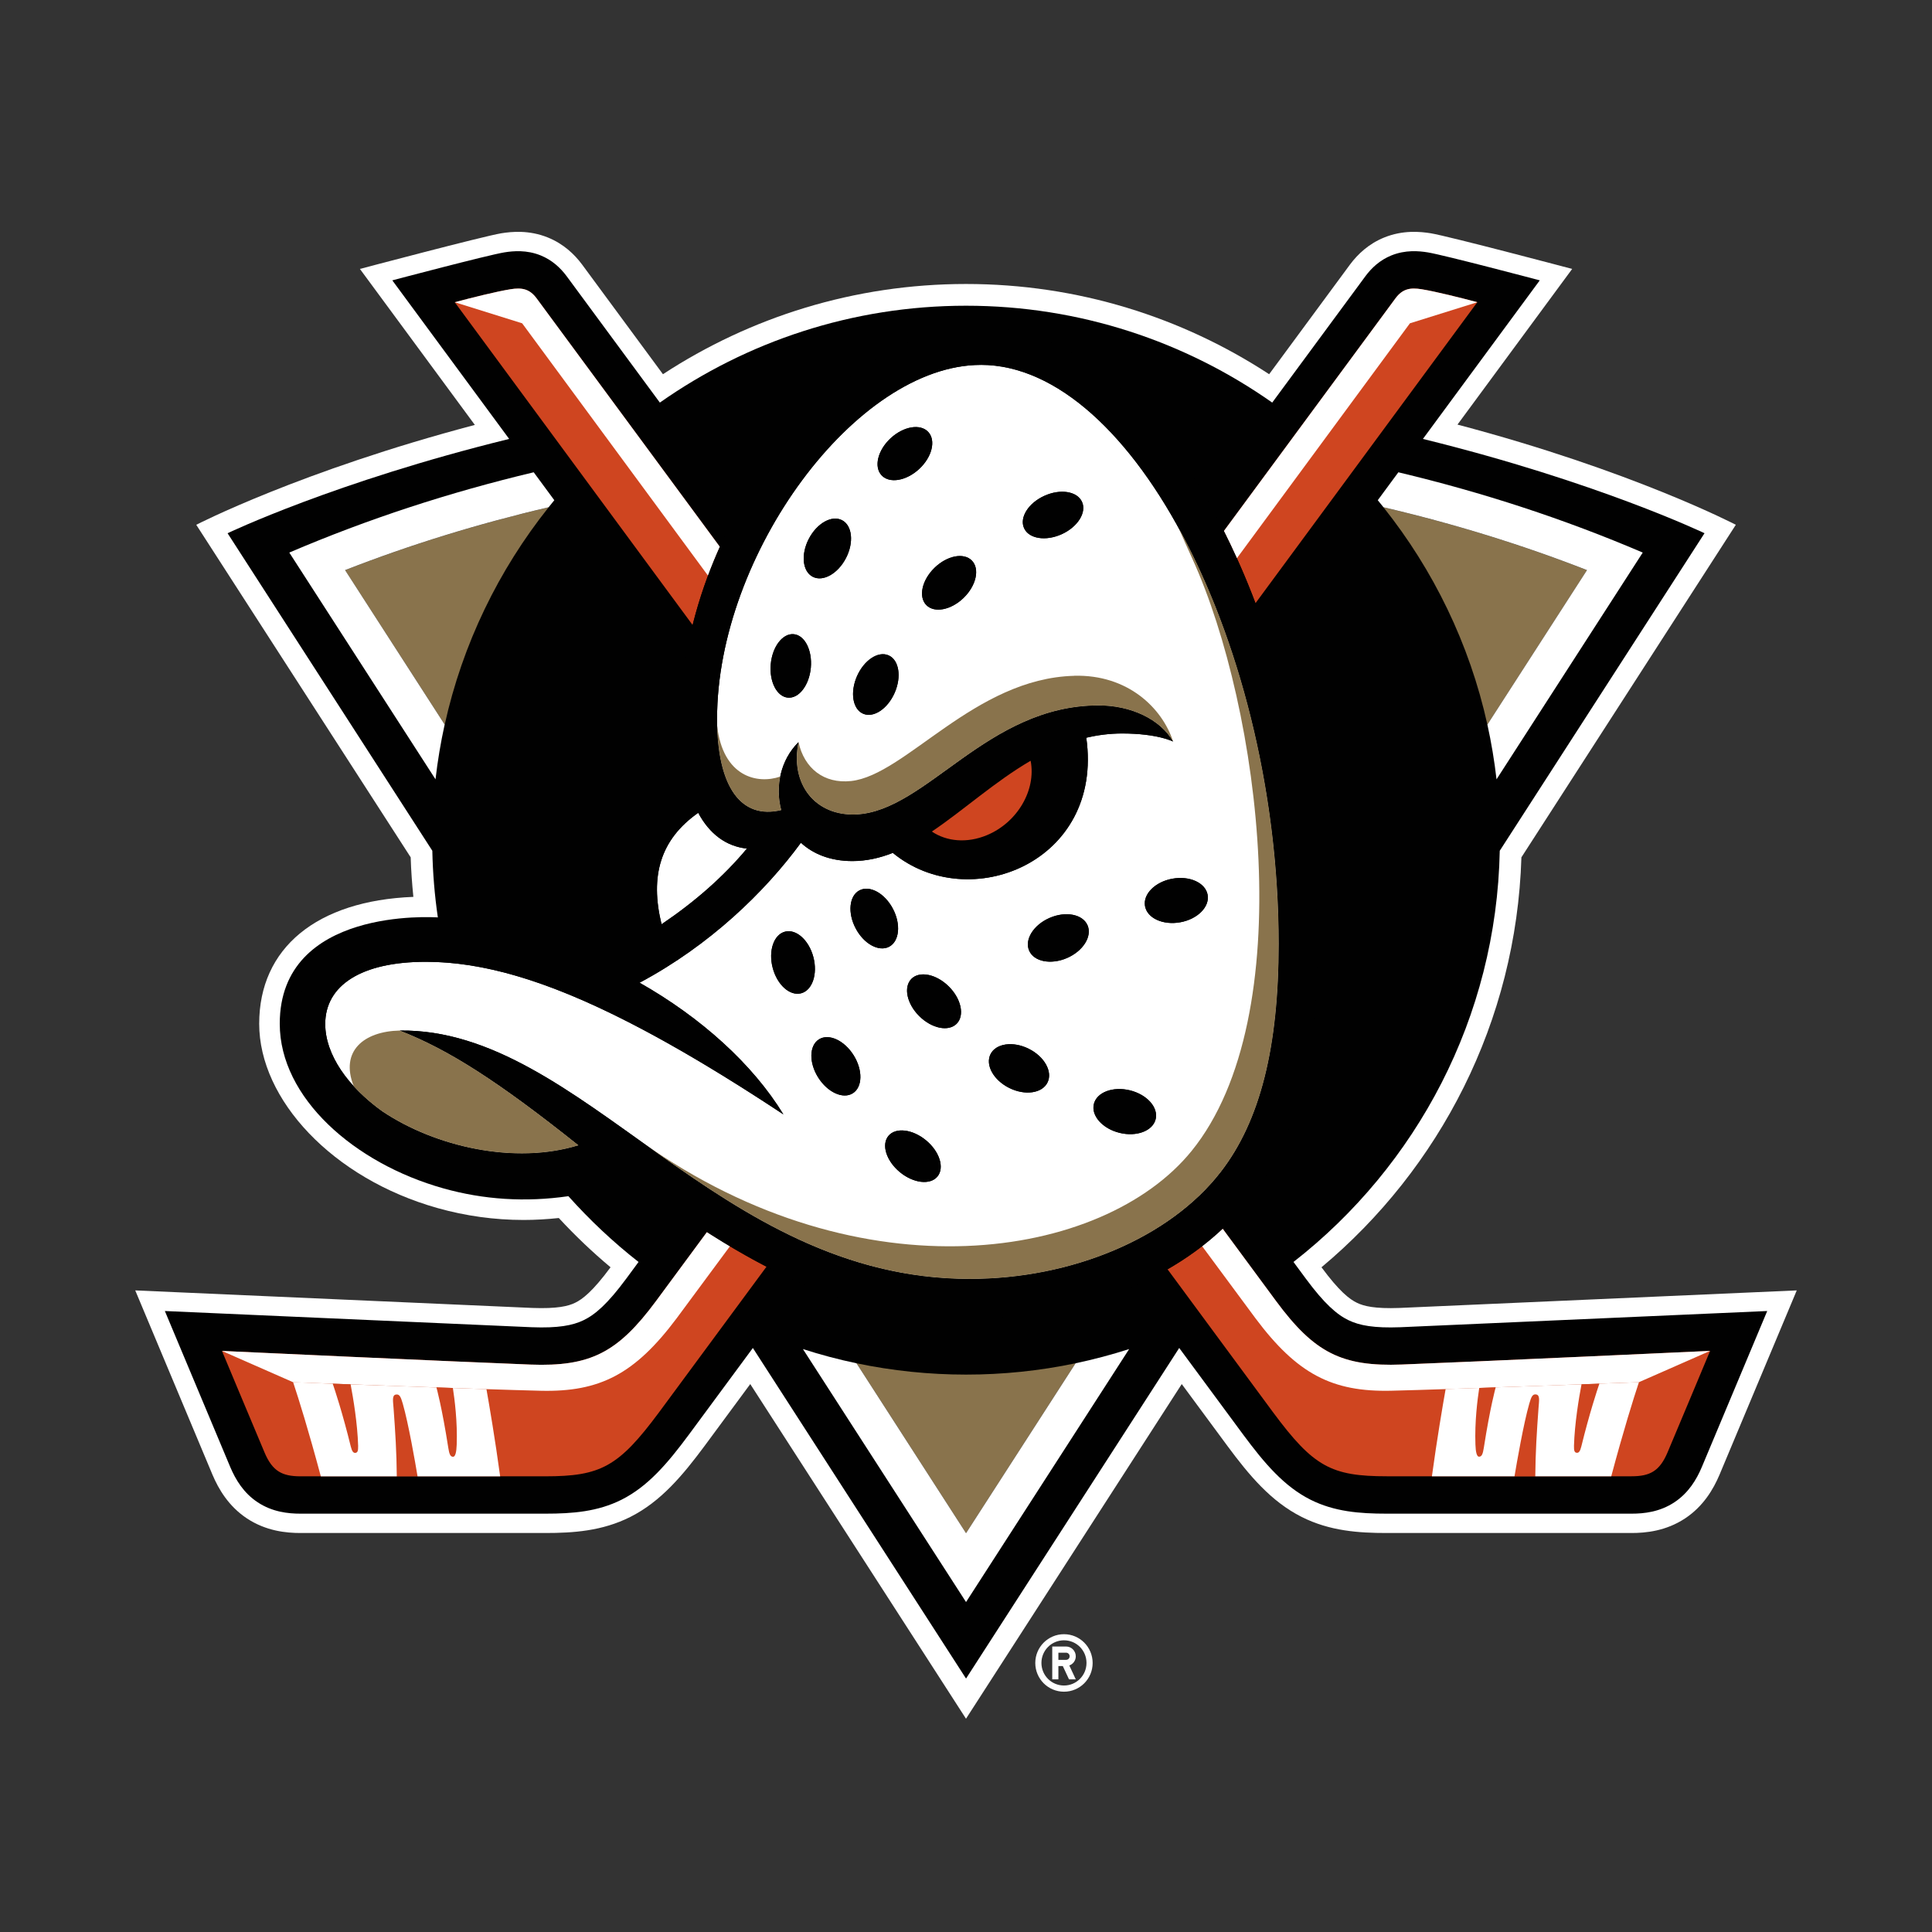 <svg width="100" height="100" viewBox="0 0 100 100" fill="none" xmlns="http://www.w3.org/2000/svg">
<rect x="0" y="0" width="100" height="100" fill="#333333" stroke="none"/>
<g clip-path="url(#clip0_414_585)">
<path d="M72.446 67.699C71.152 67.748 70.591 67.604 70.238 67.434C69.849 67.247 69.322 66.842 68.4 65.594C74.514 60.487 78.487 52.891 78.748 44.375L89.846 27.163C89.846 27.163 84.482 24.361 75.439 21.977C79.042 17.087 81.375 13.92 81.375 13.92C81.375 13.92 74.992 12.228 74.061 12.075C73.53 11.989 72.622 11.897 71.646 12.293C70.838 12.62 70.272 13.162 69.877 13.691C69.849 13.728 68.239 15.915 65.691 19.369C61.176 16.416 55.786 14.699 50.002 14.699C44.219 14.699 38.829 16.416 34.314 19.369C32.919 17.476 31.524 15.583 30.128 13.691C29.734 13.162 29.167 12.62 28.358 12.293C27.382 11.897 26.477 11.989 25.944 12.075C25.013 12.228 18.629 13.92 18.629 13.92C18.629 13.92 20.968 17.094 24.578 21.994C15.559 24.374 10.158 27.163 10.158 27.163L21.257 44.375C21.278 45.064 21.328 45.744 21.396 46.422C16.398 46.618 13.416 49.064 13.416 52.99C13.416 56.915 17.212 61 22.65 62.53C24.099 62.938 25.597 63.145 27.103 63.145C27.702 63.145 28.315 63.109 28.924 63.044C29.762 63.95 30.657 64.804 31.602 65.594C30.68 66.84 30.153 67.247 29.764 67.434C29.412 67.604 28.853 67.746 27.556 67.699C27.563 67.699 7 66.791 7 66.791L10.997 76.329C11.311 77.071 11.827 77.96 12.781 78.593C13.777 79.251 14.822 79.348 15.55 79.348H28.221C29.67 79.348 31.17 79.249 32.624 78.517C34.213 77.717 35.343 76.354 36.457 74.857C36.767 74.441 37.599 73.311 38.833 71.639L50 88.961L61.167 71.639C62.401 73.311 63.233 74.439 63.543 74.857C64.654 76.356 65.785 77.717 67.376 78.517C68.83 79.249 70.33 79.348 71.779 79.348H84.45C85.178 79.348 86.223 79.251 87.219 78.593C88.173 77.96 88.689 77.071 89.003 76.329L93 66.791C93 66.791 72.438 67.699 72.444 67.699H72.446Z" fill="white"/>
<path d="M72.483 68.697C71.115 68.749 70.367 68.607 69.804 68.336C69.195 68.043 68.55 67.481 67.593 66.188C67.495 66.055 67.275 65.757 66.951 65.319C73.312 60.358 77.46 52.675 77.627 44.035L88.225 27.6C88.225 27.6 82.663 24.933 73.65 22.719C75.666 19.983 77.682 17.247 79.698 14.511C79.698 14.511 74.766 13.205 73.899 13.063C73.435 12.988 72.745 12.927 72.02 13.22C71.425 13.461 70.993 13.866 70.679 14.289C70.649 14.331 68.765 16.883 65.85 20.838C61.361 17.681 55.893 15.824 50.002 15.824C44.111 15.824 38.644 17.681 34.154 20.838C31.239 16.883 29.355 14.33 29.325 14.289C29.009 13.866 28.579 13.461 27.984 13.22C27.259 12.927 26.569 12.988 26.105 13.063C25.236 13.205 20.306 14.511 20.306 14.511L26.354 22.719C17.341 24.933 11.779 27.6 11.779 27.6L22.377 44.035C22.401 45.19 22.496 46.342 22.663 47.485C22.454 47.476 14.48 46.944 14.48 52.989C14.48 56.82 18.339 60.214 22.94 61.507C25.034 62.097 27.203 62.235 29.42 61.914C30.527 63.151 31.74 64.294 33.051 65.319C32.837 65.608 32.623 65.897 32.411 66.188C31.454 67.481 30.809 68.045 30.201 68.336C29.637 68.607 28.889 68.749 27.522 68.697L8.533 67.858L11.921 75.941C12.196 76.587 12.609 77.277 13.336 77.757C14.093 78.259 14.908 78.347 15.553 78.347H28.223C29.637 78.347 30.94 78.244 32.176 77.622C33.535 76.937 34.548 75.752 35.655 74.258C36.04 73.739 37.225 72.136 38.968 69.771L50.002 86.882L61.036 69.771C62.779 72.134 63.964 73.739 64.349 74.258C65.458 75.754 66.469 76.937 67.828 77.622C69.064 78.244 70.367 78.347 71.782 78.347H84.451C85.099 78.347 85.911 78.259 86.668 77.757C87.395 77.275 87.81 76.587 88.083 75.941L91.471 67.858L72.483 68.697Z" fill="#010101"/>
<path d="M71.608 26.257C75.265 27.112 78.78 28.198 82.143 29.511L76.987 37.506C76.062 33.325 74.19 29.496 71.608 26.257ZM50.002 71.149C48.097 71.149 46.197 70.953 44.333 70.563L50.002 79.356L55.672 70.563C53.807 70.953 51.907 71.15 50.002 71.149ZM28.397 26.257C24.74 27.112 21.224 28.198 17.862 29.511L23.018 37.506C23.942 33.325 25.815 29.496 28.397 26.257Z" fill="#89734C"/>
<path d="M72.377 24.445C76.731 25.482 80.958 26.858 85.028 28.601L77.46 40.338C77.351 39.386 77.193 38.44 76.987 37.504L82.142 29.509C78.782 28.196 75.267 27.111 71.608 26.255C71.511 26.132 71.412 26.012 71.313 25.891C71.676 25.398 72.033 24.914 72.379 24.445H72.377ZM55.672 70.563L50.002 79.356L44.333 70.563C43.396 70.367 42.47 70.121 41.559 69.827L50.002 82.922L58.445 69.827C57.533 70.12 56.607 70.366 55.67 70.563H55.672ZM23.017 37.504L17.862 29.509C21.222 28.196 24.738 27.111 28.397 26.255C28.494 26.132 28.593 26.012 28.691 25.891C28.328 25.398 27.971 24.914 27.625 24.445C23.271 25.482 19.044 26.858 14.974 28.601L22.542 40.338C22.651 39.386 22.809 38.44 23.015 37.504H23.017Z" fill="white"/>
<path d="M63.349 27.481C68.413 20.614 72.113 15.594 72.227 15.443C72.592 14.95 72.984 14.87 73.588 14.97C74.306 15.086 75.591 15.406 76.466 15.641C76.466 15.641 71.513 22.364 64.985 31.22C64.489 29.907 63.941 28.656 63.349 27.481ZM37.259 28.303C34.099 24.017 30.939 19.731 27.777 15.445C27.412 14.952 27.021 14.873 26.417 14.972C25.698 15.088 24.413 15.409 23.538 15.643C23.538 15.643 28.919 22.945 35.851 32.352C36.197 30.963 36.674 29.603 37.259 28.303ZM72.556 70.627C69.445 70.746 68.025 70.016 66.043 67.335C65.122 66.089 64.202 64.842 63.283 63.595C62.438 64.391 61.479 65.092 60.43 65.695C63.33 69.629 65.36 72.379 65.897 73.104C67.985 75.919 68.905 76.412 71.782 76.412H84.452C85.406 76.412 85.903 76.139 86.309 75.183C86.716 74.226 88.515 69.922 88.515 69.922C88.515 69.922 76.305 70.486 72.558 70.627H72.556ZM36.593 63.769L33.959 67.337C31.977 70.016 30.558 70.746 27.447 70.63C23.699 70.488 11.489 69.924 11.489 69.924C11.489 69.924 13.289 74.23 13.695 75.186C14.101 76.143 14.598 76.414 15.553 76.414H28.223C31.097 76.414 32.017 75.921 34.107 73.107C34.651 72.373 36.722 69.569 39.676 65.561C38.684 65.049 37.661 64.453 36.593 63.769Z" fill="#CF4520"/>
<path d="M27.027 16.734L23.538 15.643C24.413 15.409 25.698 15.088 26.417 14.972C27.021 14.873 27.412 14.953 27.777 15.445C27.896 15.602 31.888 21.019 37.259 28.304C37.039 28.794 36.834 29.291 36.646 29.795C31.134 22.31 27.027 16.734 27.027 16.734ZM64.022 28.893C69.197 21.867 72.977 16.734 72.977 16.734L76.466 15.643C75.591 15.409 74.306 15.088 73.588 14.972C72.984 14.873 72.592 14.953 72.227 15.445C72.115 15.598 68.413 20.617 63.349 27.484C63.582 27.942 63.805 28.413 64.022 28.895V28.893ZM36.593 63.769L33.959 67.337C31.977 70.016 30.558 70.746 27.447 70.63C23.703 70.488 11.506 69.926 11.489 69.924L15.174 71.544C15.174 71.544 25.094 71.919 28.001 71.986C31.046 72.055 32.856 71.125 35.017 68.243C35.283 67.888 36.276 66.543 37.782 64.505C37.381 64.266 36.985 64.021 36.593 63.769ZM72.556 70.628C69.445 70.746 68.025 70.016 66.043 67.335C65.122 66.089 64.202 64.842 63.283 63.595C62.943 63.913 62.589 64.216 62.221 64.501C63.726 66.541 64.721 67.886 64.988 68.241C67.146 71.123 68.957 72.052 72.003 71.984C74.91 71.917 84.83 71.542 84.83 71.542L88.515 69.922C88.498 69.922 76.303 70.486 72.558 70.628H72.556Z" fill="white"/>
<path d="M79.633 72.889C79.543 74.114 79.477 75.175 79.466 76.414H78.389C78.505 75.717 78.862 73.662 79.154 72.653C79.253 72.315 79.317 72.143 79.511 72.179C79.715 72.216 79.662 72.489 79.631 72.889H79.633ZM76.544 75.399C76.701 75.412 76.755 75.246 76.802 74.94C77.129 72.829 77.415 71.818 77.415 71.818L77.404 71.813C77.122 71.824 76.843 71.833 76.566 71.841C76.473 72.427 76.323 73.589 76.366 74.772C76.38 75.164 76.439 75.388 76.542 75.399L76.544 75.399ZM81.47 74.833C81.461 75.106 81.504 75.181 81.603 75.196C81.715 75.213 81.786 75.127 81.85 74.867C82.278 73.128 82.678 71.923 82.783 71.62C82.495 71.63 82.186 71.641 81.859 71.654C81.725 72.362 81.502 73.688 81.47 74.833ZM22.59 71.818C22.59 71.818 22.873 72.829 23.202 74.94C23.25 75.244 23.303 75.412 23.46 75.399C23.564 75.39 23.624 75.164 23.637 74.772C23.68 73.591 23.529 72.427 23.437 71.841C23.159 71.833 22.88 71.822 22.598 71.813L22.587 71.818L22.59 71.818ZM18.401 75.196C18.5 75.181 18.543 75.106 18.535 74.833C18.503 73.688 18.281 72.362 18.146 71.654C17.819 71.641 17.507 71.63 17.221 71.62C17.326 71.923 17.726 73.128 18.154 74.867C18.219 75.127 18.29 75.213 18.401 75.196ZM20.848 72.653C20.749 72.315 20.685 72.143 20.491 72.179C20.287 72.216 20.341 72.489 20.371 72.889C20.461 74.114 20.528 75.175 20.539 76.414H21.616C21.5 75.717 21.143 73.662 20.85 72.653H20.848Z" fill="#CF4520"/>
<path d="M25.178 71.902C25.331 72.765 25.625 74.486 25.888 76.417H21.613C21.497 75.72 21.14 73.664 20.848 72.655C20.749 72.317 20.685 72.145 20.491 72.182C20.287 72.218 20.341 72.492 20.371 72.892C20.461 74.116 20.528 75.177 20.538 76.417H16.606C15.97 74.037 15.467 72.429 15.172 71.542H15.178C15.178 71.542 15.993 71.577 17.223 71.622C17.328 71.93 17.731 73.135 18.156 74.87C18.221 75.13 18.292 75.216 18.403 75.199C18.502 75.184 18.545 75.108 18.537 74.835C18.505 73.69 18.283 72.365 18.148 71.657C19.459 71.704 21.052 71.762 22.602 71.816L22.592 71.82C22.592 71.82 22.875 72.832 23.204 74.943C23.252 75.246 23.305 75.414 23.462 75.401C23.566 75.392 23.626 75.166 23.639 74.775C23.682 73.593 23.531 72.429 23.441 71.844C24.043 71.865 24.63 71.885 25.18 71.902L25.178 71.902ZM84.828 71.542C84.828 71.542 84.013 71.573 82.783 71.618C82.678 71.926 82.276 73.131 81.85 74.865C81.786 75.126 81.715 75.212 81.603 75.195C81.504 75.179 81.461 75.104 81.469 74.831C81.502 73.686 81.723 72.36 81.859 71.652C80.547 71.7 78.954 71.758 77.404 71.811L77.415 71.816C77.415 71.816 77.131 72.827 76.802 74.938C76.754 75.242 76.701 75.41 76.544 75.397C76.441 75.388 76.38 75.162 76.368 74.77C76.325 73.589 76.475 72.425 76.565 71.839C75.963 71.861 75.376 71.88 74.826 71.898C74.673 72.76 74.379 74.482 74.116 76.412H78.391C78.507 75.715 78.864 73.66 79.156 72.651C79.255 72.313 79.32 72.141 79.513 72.177C79.717 72.214 79.663 72.487 79.633 72.887C79.543 74.112 79.477 75.173 79.466 76.412H83.398C84.034 74.032 84.538 72.425 84.832 71.538H84.826L84.828 71.542ZM50.767 18.887C44.305 18.887 37.115 28.704 37.115 37.205C37.115 40.73 38.353 42.438 40.439 41.931C40.11 40.706 40.407 39.325 41.331 38.414C40.877 40.577 42.193 42.26 44.328 42.157C47.966 41.98 51.096 36.514 56.867 36.514C58.531 36.514 60.047 37.222 60.72 38.382C60.716 38.382 59.92 37.964 58.082 37.964C57.433 37.964 56.818 38.046 56.226 38.184C57.136 44.625 50.159 47.392 46.212 44.145C45.539 44.412 44.844 44.569 44.118 44.569C42.972 44.569 42.084 44.197 41.454 43.622C39.587 46.17 36.734 48.931 33.105 50.866C36.281 52.665 38.962 55.082 40.549 57.681C31.908 51.97 26.498 49.783 22.035 49.783C18.702 49.783 16.834 51.002 16.834 53.003C16.834 54.587 18.004 56.246 19.79 57.526C22.536 59.367 26.649 60.296 29.94 59.28C25.78 55.962 23.204 54.318 20.687 53.341C30.181 53.218 37.063 66.197 50.187 66.197C55.504 66.197 60.541 64.067 63.177 60.671C65.246 58.006 66.183 54.156 66.183 48.856C66.183 33.607 58.68 18.884 50.767 18.884V18.887ZM41.968 34.564C41.884 35.47 41.35 36.163 40.779 36.109C40.207 36.056 39.811 35.279 39.895 34.371C39.979 33.465 40.512 32.774 41.084 32.825C41.656 32.879 42.051 33.656 41.968 34.564ZM43.786 28.887C43.367 29.694 42.597 30.127 42.066 29.851C41.535 29.576 41.445 28.698 41.864 27.889C42.284 27.082 43.053 26.649 43.584 26.924C44.115 27.2 44.206 28.078 43.786 28.887ZM46.308 35.858C45.943 36.693 45.212 37.177 44.672 36.94C44.133 36.703 43.993 35.836 44.356 35.003C44.722 34.168 45.453 33.684 45.992 33.921C46.532 34.157 46.672 35.025 46.308 35.858ZM45.629 24.598C45.223 24.157 45.433 23.3 46.102 22.681C46.771 22.063 47.642 21.919 48.048 22.358C48.454 22.799 48.243 23.656 47.575 24.275C46.906 24.893 46.035 25.037 45.629 24.598ZM49.88 30.942C49.228 31.577 48.362 31.745 47.944 31.317C47.528 30.889 47.717 30.026 48.37 29.391C49.022 28.756 49.888 28.588 50.305 29.016C50.722 29.445 50.531 30.308 49.88 30.942ZM54.956 27.65C54.128 28.026 53.255 27.889 53.006 27.34C52.756 26.791 53.225 26.042 54.053 25.666C54.88 25.289 55.753 25.427 56.003 25.976C56.252 26.524 55.783 27.273 54.956 27.65ZM41.465 51.413C40.882 51.565 40.224 50.974 39.994 50.093C39.764 49.213 40.05 48.376 40.63 48.223C41.213 48.07 41.871 48.662 42.101 49.542C42.331 50.423 42.045 51.26 41.465 51.413ZM44.141 56.588C43.636 56.907 42.832 56.539 42.348 55.768C41.864 54.998 41.882 54.115 42.389 53.797C42.894 53.478 43.698 53.846 44.182 54.617C44.666 55.387 44.649 56.27 44.141 56.588ZM44.289 48.053C43.866 47.248 43.952 46.368 44.483 46.086C45.014 45.804 45.79 46.23 46.216 47.035C46.639 47.84 46.554 48.72 46.023 49.002C45.491 49.284 44.715 48.858 44.289 48.053ZM48.523 60.894C48.149 61.349 47.276 61.247 46.575 60.666C45.874 60.087 45.61 59.248 45.984 58.794C46.358 58.34 47.231 58.441 47.932 59.022C48.633 59.601 48.897 60.44 48.523 60.894ZM49.516 52.986C49.097 53.412 48.23 53.237 47.583 52.596C46.936 51.957 46.754 51.092 47.173 50.666C47.592 50.24 48.458 50.414 49.106 51.055C49.753 51.694 49.935 52.559 49.516 52.986ZM54.218 56.031C53.941 56.59 53.055 56.717 52.24 56.313C51.425 55.908 50.991 55.127 51.269 54.565C51.546 54.006 52.432 53.879 53.246 54.283C54.061 54.688 54.496 55.469 54.218 56.031ZM55.229 49.585C54.395 49.947 53.517 49.775 53.268 49.202C53.021 48.63 53.496 47.87 54.33 47.509C55.164 47.147 56.041 47.319 56.291 47.892C56.538 48.464 56.063 49.224 55.229 49.585ZM59.817 57.929C59.669 58.536 58.832 58.852 57.949 58.635C57.065 58.417 56.469 57.75 56.62 57.141C56.768 56.534 57.607 56.218 58.488 56.435C59.372 56.653 59.967 57.32 59.817 57.929ZM61.09 47.737C60.195 47.898 59.378 47.524 59.266 46.902C59.155 46.28 59.789 45.643 60.683 45.481C61.578 45.32 62.395 45.692 62.507 46.316C62.618 46.938 61.984 47.575 61.09 47.737ZM34.243 47.84C33.63 45.342 34.178 43.448 36.139 42.071C36.728 43.17 37.586 43.807 38.661 43.923C37.455 45.367 35.988 46.661 34.243 47.84Z" fill="white"/>
<path d="M50.666 16.922C43.361 16.922 35.214 27.282 35.214 37.353C35.214 38.399 35.303 39.333 35.472 40.147C32.4 42.079 31.297 45.266 32.327 49.026C31.882 49.28 31.42 49.527 30.945 49.773C28.407 48.923 26.84 48.583 24.641 48.299C21.833 47.989 18.859 48.277 17.025 49.588C16.458 49.994 16.028 50.483 15.738 51.047C15.449 51.608 15.293 52.256 15.293 52.994C15.293 53.836 15.486 54.621 15.83 55.351C16.301 56.347 17.06 57.247 18.021 58.036C19.375 59.212 21.155 60.165 23.157 60.729C25.613 61.419 29.1 61.316 31.826 60.494C32.047 60.631 32.268 60.767 32.49 60.901C39.592 66.251 44.414 68.241 50.189 68.241C56.463 68.241 61.967 65.84 64.953 61.706C67.052 58.801 68.26 54.621 68.187 48.714C67.98 32.15 60.109 16.928 50.666 16.928V16.922ZM36.139 42.071C36.728 43.17 37.586 43.807 38.661 43.923C37.455 45.367 35.988 46.661 34.242 47.84C33.63 45.342 34.178 43.448 36.139 42.071ZM63.177 60.671C60.544 64.067 55.506 66.197 50.187 66.197C37.063 66.197 30.181 53.216 20.687 53.341C23.204 54.318 25.78 55.962 29.94 59.28C26.651 60.296 22.536 59.367 19.79 57.526C18.006 56.246 16.834 54.587 16.834 53.003C16.834 51.002 18.702 49.783 22.035 49.783C24.935 49.783 28.235 50.707 32.559 52.919C34.892 54.111 37.521 55.678 40.548 57.679C38.962 55.082 36.281 52.665 33.105 50.864C36.734 48.931 39.587 46.168 41.454 43.622C42.084 44.197 42.969 44.569 44.117 44.569C44.844 44.569 45.539 44.41 46.212 44.145C50.159 47.393 57.136 44.627 56.226 38.184C56.818 38.046 57.433 37.965 58.082 37.965C59.922 37.965 60.718 38.382 60.72 38.382C60.047 37.222 58.531 36.514 56.867 36.514C51.096 36.514 47.966 41.98 44.328 42.157C42.193 42.26 40.88 40.577 41.331 38.414C40.407 39.325 40.11 40.706 40.439 41.931C38.353 42.439 37.115 40.73 37.115 37.205C37.115 28.704 44.307 18.887 50.767 18.887C58.679 18.887 66.183 33.609 66.183 48.858C66.183 54.156 65.246 58.007 63.177 60.673V60.671Z" fill="#010101"/>
<path d="M51.081 43.229C50.047 43.659 48.994 43.554 48.233 43.041C49.875 41.935 51.498 40.453 53.345 39.377C53.64 40.883 52.67 42.568 51.081 43.229Z" fill="#CF4520"/>
<path d="M41.968 34.565C41.884 35.471 41.351 36.161 40.779 36.11C40.207 36.056 39.811 35.279 39.895 34.371C39.979 33.465 40.512 32.774 41.084 32.826C41.656 32.88 42.051 33.656 41.968 34.565ZM43.584 26.927C43.053 26.651 42.284 27.082 41.864 27.891C41.445 28.698 41.535 29.578 42.066 29.854C42.598 30.129 43.367 29.699 43.787 28.89C44.206 28.083 44.115 27.203 43.584 26.927ZM48.046 22.36C47.639 21.919 46.769 22.063 46.1 22.683C45.433 23.301 45.221 24.16 45.627 24.601C46.033 25.042 46.904 24.898 47.573 24.278C48.241 23.66 48.452 22.802 48.046 22.36ZM45.992 33.921C45.453 33.684 44.722 34.171 44.356 35.004C43.991 35.839 44.133 36.706 44.672 36.94C45.212 37.177 45.943 36.691 46.309 35.858C46.674 35.023 46.532 34.156 45.992 33.921ZM50.305 29.017C49.888 28.588 49.022 28.756 48.37 29.391C47.719 30.026 47.528 30.889 47.945 31.317C48.362 31.745 49.228 31.578 49.88 30.943C50.531 30.308 50.722 29.445 50.305 29.017ZM56.005 25.974C55.756 25.425 54.883 25.287 54.055 25.664C53.227 26.04 52.758 26.791 53.008 27.338C53.257 27.887 54.13 28.024 54.958 27.648C55.786 27.271 56.255 26.52 56.005 25.974ZM45.984 58.796C45.61 59.251 45.874 60.088 46.575 60.669C47.276 61.248 48.149 61.351 48.523 60.897C48.897 60.443 48.633 59.605 47.932 59.025C47.231 58.446 46.358 58.342 45.984 58.796ZM42.389 53.797C41.884 54.116 41.864 54.998 42.348 55.769C42.832 56.539 43.634 56.907 44.141 56.588C44.647 56.27 44.666 55.388 44.182 54.617C43.698 53.847 42.896 53.479 42.389 53.797ZM40.63 48.224C40.048 48.376 39.764 49.213 39.994 50.094C40.224 50.974 40.882 51.566 41.465 51.413C42.047 51.26 42.331 50.423 42.101 49.543C41.871 48.663 41.213 48.071 40.63 48.224ZM51.269 54.566C50.991 55.125 51.425 55.908 52.24 56.313C53.055 56.718 53.941 56.591 54.218 56.031C54.496 55.471 54.061 54.688 53.246 54.284C52.432 53.879 51.546 54.006 51.269 54.566ZM56.618 57.144C56.469 57.751 57.065 58.42 57.947 58.637C58.828 58.855 59.666 58.538 59.815 57.931C59.963 57.325 59.368 56.655 58.486 56.438C57.602 56.221 56.766 56.537 56.618 57.144ZM47.175 50.668C46.756 51.094 46.938 51.957 47.586 52.599C48.233 53.238 49.097 53.412 49.519 52.988C49.94 52.562 49.755 51.699 49.108 51.058C48.461 50.419 47.596 50.244 47.175 50.668ZM44.483 46.087C43.952 46.368 43.864 47.249 44.29 48.053C44.713 48.858 45.489 49.282 46.023 49.002C46.554 48.721 46.642 47.84 46.216 47.036C45.792 46.231 45.016 45.807 44.483 46.087ZM56.291 47.894C56.044 47.322 55.164 47.15 54.33 47.511C53.496 47.873 53.021 48.63 53.268 49.205C53.515 49.777 54.395 49.949 55.229 49.588C56.063 49.226 56.538 48.469 56.291 47.894ZM62.507 46.317C62.395 45.695 61.578 45.32 60.683 45.482C59.789 45.643 59.155 46.278 59.267 46.902C59.378 47.524 60.195 47.899 61.09 47.737C61.984 47.576 62.618 46.941 62.507 46.317Z" fill="#010101"/>
<path d="M19.793 57.526C22.538 59.366 26.651 60.296 29.94 59.28C25.78 55.962 23.204 54.318 20.687 53.341C18.849 53.382 17.584 54.391 18.309 56.222C18.73 56.685 19.231 57.124 19.79 57.526H19.793ZM50.189 66.197C55.506 66.197 60.544 64.067 63.179 60.67C65.248 58.006 66.185 54.156 66.185 48.856C66.185 40.84 64.113 32.97 60.995 27.308C61.235 27.856 61.48 28.403 61.728 28.947C65.222 36.63 67.35 52.592 61.67 59.582C57.101 65.201 44.633 67.206 33.251 59.132C38.022 62.543 43.227 66.197 50.189 66.197ZM55.596 34.98C50.439 35.115 46.87 40.125 44.049 40.426C42.647 40.575 41.628 39.77 41.331 38.414C40.877 40.577 42.193 42.26 44.328 42.157C47.966 41.98 51.096 36.514 56.867 36.514C58.531 36.514 60.047 37.222 60.72 38.382C60.157 36.643 58.372 34.904 55.596 34.977V34.98ZM40.439 41.931C38.424 42.421 37.201 40.846 37.119 37.564C37.416 40.215 39.207 40.603 40.383 40.196C40.267 40.771 40.286 41.364 40.439 41.931Z" fill="#89734C"/>
<path d="M55.072 84.586C54.251 84.586 53.586 85.253 53.586 86.075C53.586 86.897 54.251 87.562 55.072 87.562C55.893 87.562 56.555 86.897 56.555 86.075C56.555 85.253 55.893 84.586 55.072 84.586ZM55.072 87.242C54.425 87.242 53.904 86.719 53.904 86.073C53.904 85.427 54.425 84.902 55.072 84.902C55.719 84.902 56.237 85.425 56.237 86.073C56.237 86.721 55.715 87.242 55.072 87.242Z" fill="white"/>
<path d="M55.682 85.729C55.682 85.451 55.457 85.223 55.179 85.223H54.464V86.923H54.782V86.234H55.01L55.332 86.923H55.682L55.347 86.204C55.445 86.169 55.53 86.105 55.59 86.02C55.651 85.935 55.683 85.833 55.682 85.729ZM55.179 85.914H54.782V85.543H55.179C55.283 85.543 55.364 85.625 55.364 85.729C55.364 85.832 55.283 85.914 55.179 85.914Z" fill="white"/>
</g>
<defs>
<clipPath id="clip0_414_585">
<rect width="86" height="76.961" fill="white" transform="translate(7 12)"/>
</clipPath>
</defs>
</svg>
